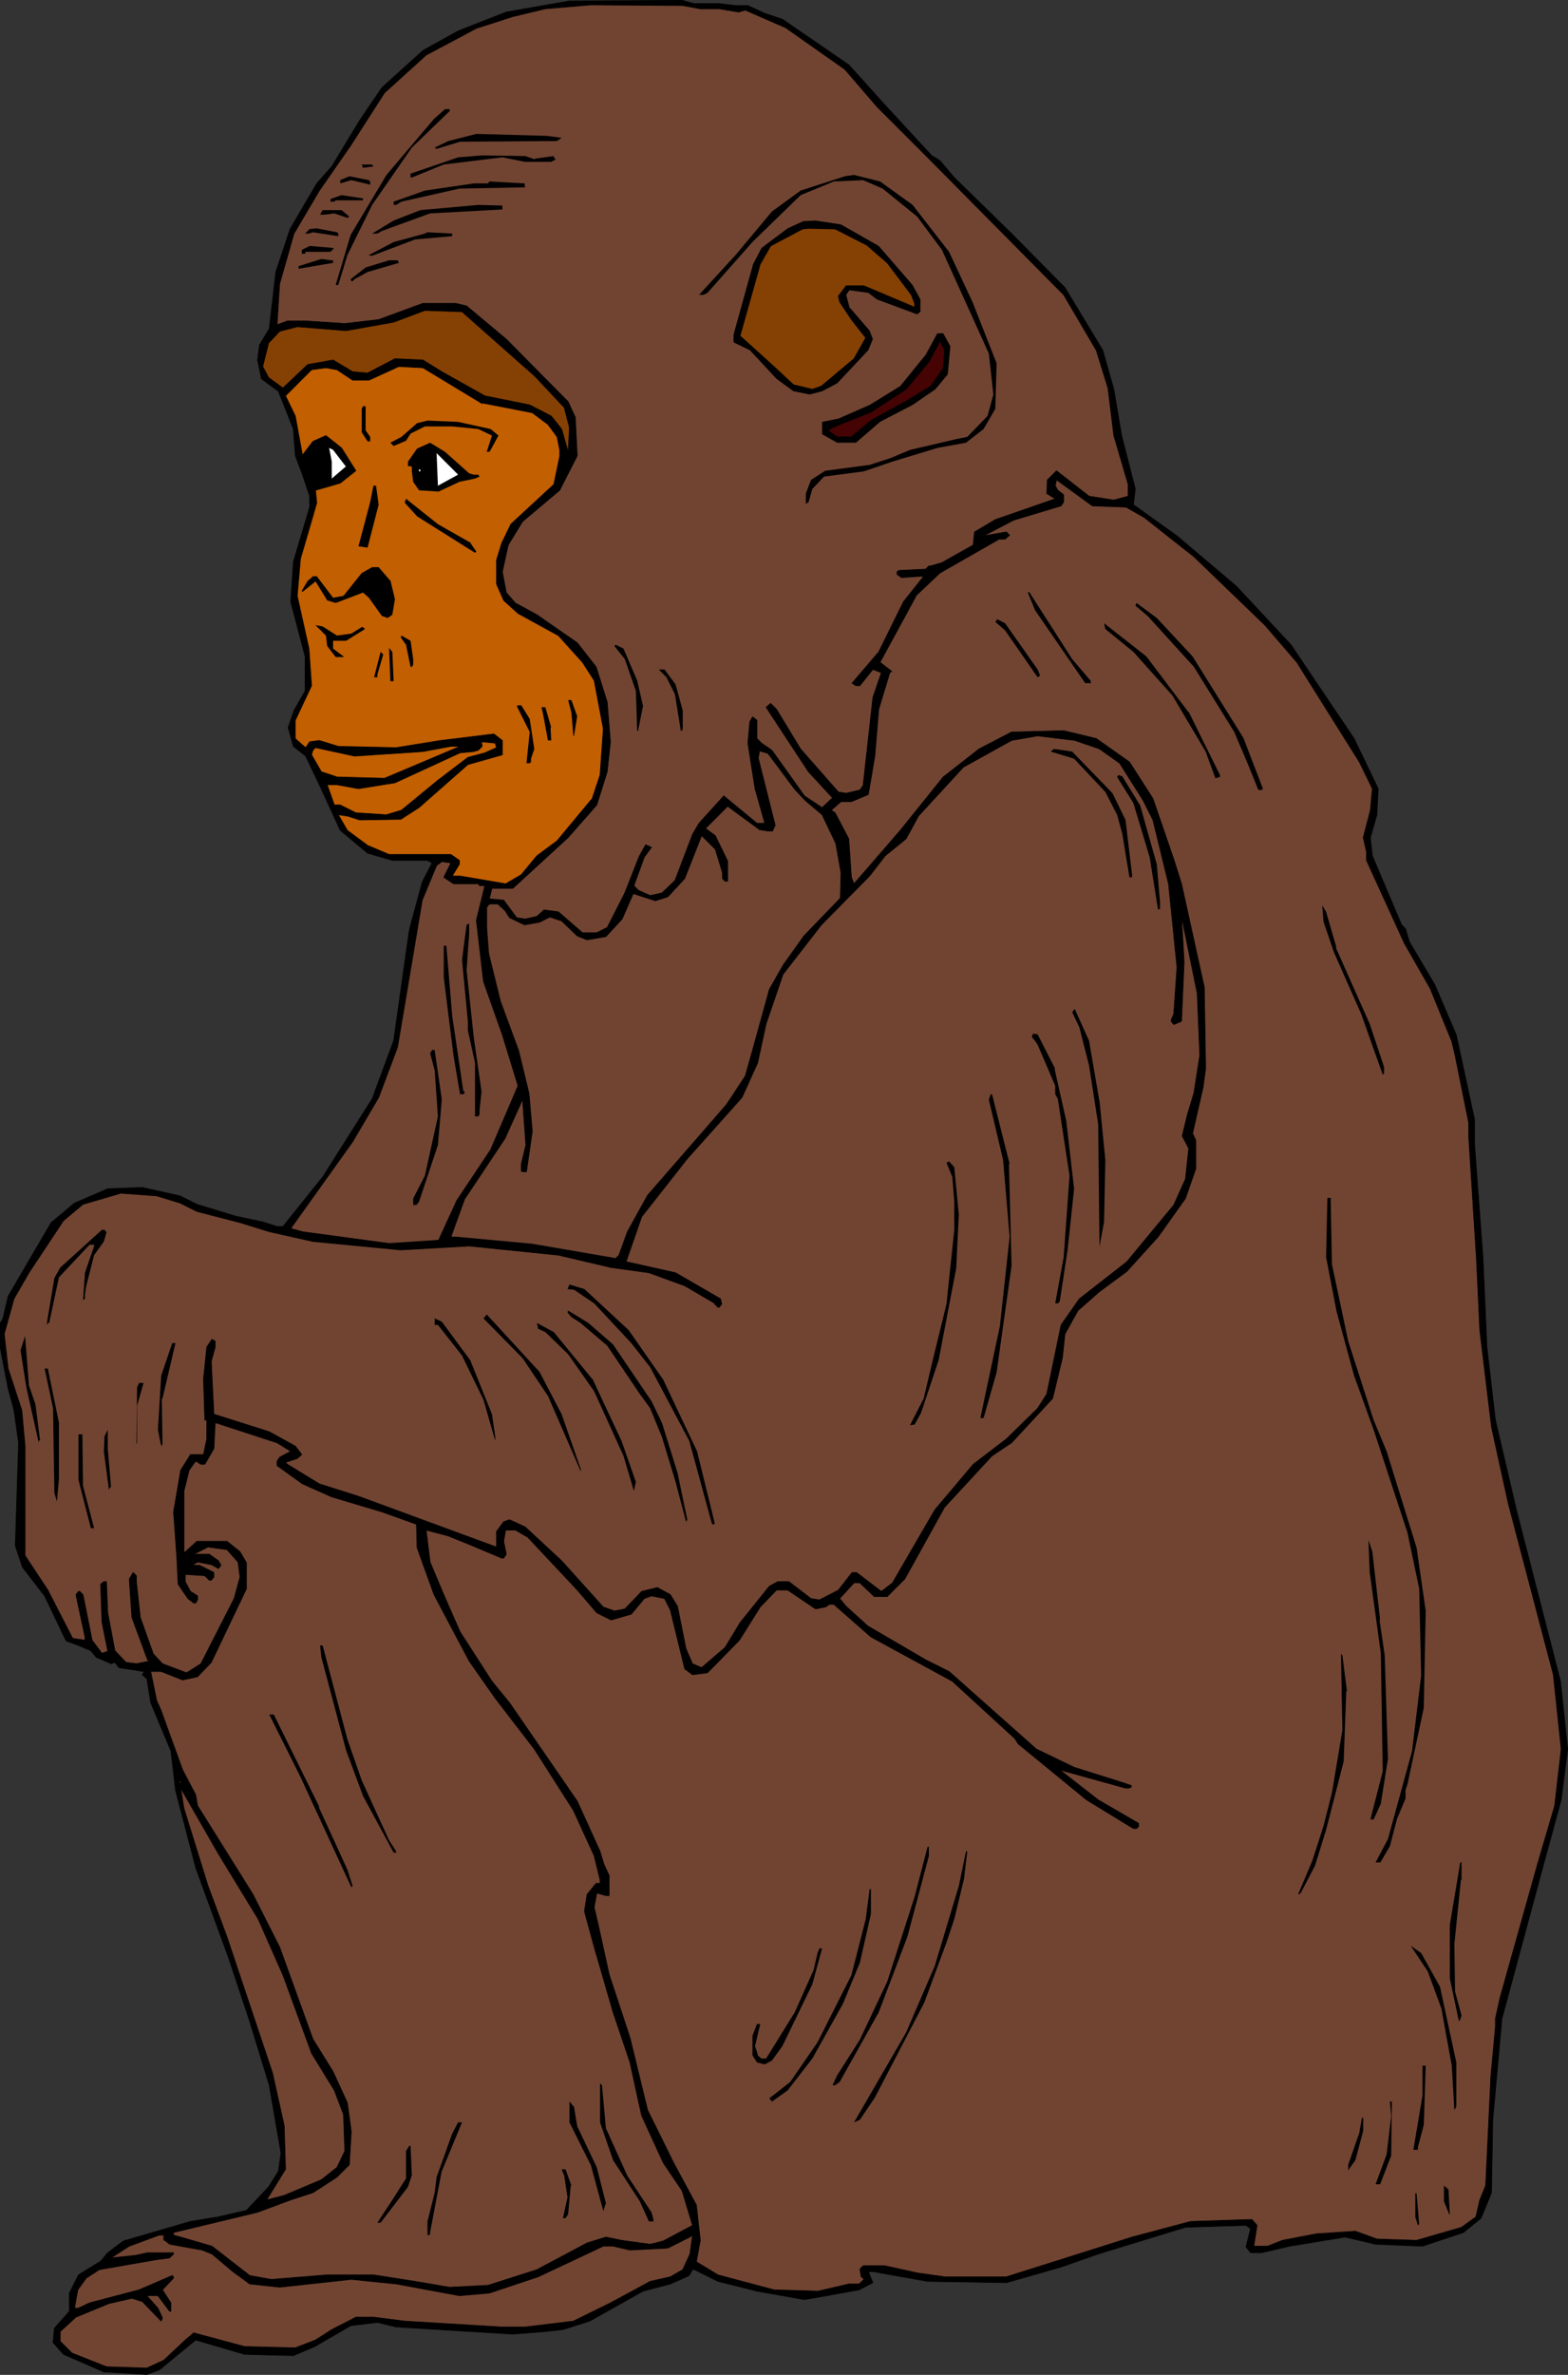<?xml version="1.0" encoding="UTF-8" standalone="no"?>
<svg
   version="1.0"
   width="102.938mm"
   height="155.839mm"
   id="svg113"
   sodipodi:docname="Chimp 01.wmf"
   xmlns:inkscape="http://www.inkscape.org/namespaces/inkscape"
   xmlns:sodipodi="http://sodipodi.sourceforge.net/DTD/sodipodi-0.dtd"
   xmlns="http://www.w3.org/2000/svg"
   xmlns:svg="http://www.w3.org/2000/svg">
  <rect width="100%" height="100%" fill="#333333" stroke="none"/>
  <sodipodi:namedview
     id="namedview113"
     pagecolor="#ffffff"
     bordercolor="#000000"
     borderopacity="0.25"
     inkscape:showpageshadow="2"
     inkscape:pageopacity="0.0"
     inkscape:pagecheckerboard="0"
     inkscape:deskcolor="#d1d1d1"
     inkscape:document-units="mm" />
  <defs
     id="defs1">
    <pattern
       id="WMFhbasepattern"
       patternUnits="userSpaceOnUse"
       width="6"
       height="6"
       x="0"
       y="0" />
  </defs>
  <path
     style="fill:#000000;fill-opacity:1;fill-rule:evenodd;stroke:none"
     d="m 171.99,0.889 h 6.463 l 4.039,0.485 h 3.07 l 4.201,1.939 4.362,1.454 16.48,11.311 8.886,9.857 11.633,12.604 2.1,1.293 3.555,4.201 14.218,13.897 13.249,13.412 9.371,15.513 2.747,9.695 1.939,11.473 3.393,13.25 -0.485,3.878 10.825,7.756 14.703,12.443 13.572,14.543 15.672,23.269 5.978,12.443 -0.323,6.464 -1.616,5.656 0.485,4.525 7.271,17.129 0.969,0.97 0.969,3.232 6.301,10.665 5.332,12.443 4.524,21.007 v 6.14 l 2.1,28.278 0.969,21.976 2.1,18.098 5.332,22.784 10.825,42.014 1.777,16.805 -1.616,12.604 -4.847,17.775 -9.856,36.52 -2.262,25.047 -0.323,18.098 -2.585,6.302 -4.362,3.555 -10.179,3.393 -11.633,-0.485 -7.594,-1.778 -13.733,2.262 -6.947,1.616 h -2.747 l -1.131,-1.454 1.131,-4.525 -1.131,-0.808 -15.026,0.485 -21.65,6.625 -9.209,3.232 -13.572,3.878 -19.55,-0.323 -13.572,-2.424 h -1.131 l 1.131,2.747 -3.393,1.778 -13.572,2.424 -11.794,-2.101 -9.694,-2.424 -5.816,-2.909 h -0.485 l -0.808,1.454 -4.685,2.101 -6.786,1.778 -13.249,7.433 -6.624,2.101 -4.362,0.485 -8.078,0.646 -28.921,-1.778 -4.685,-1.131 -6.624,0.808 -8.886,5.171 -5.332,2.262 -12.118,-0.323 -12.118,-3.555 -9.048,7.433 -3.07,1.131 -10.664,-0.646 -10.017,-4.363 -2.585,-2.909 0.323,-3.555 3.716,-4.201 v -4.525 l 2.262,-4.525 5.493,-3.393 1.777,-2.101 3.878,-2.909 16.642,-4.848 6.947,-1.131 6.947,-1.616 5.493,-5.817 2.424,-3.878 0.646,-4.525 -2.908,-16.805 -4.847,-15.836 -5.332,-15.998 -8.078,-22.138 -5.009,-19.229 -1.131,-9.695 -5.009,-11.958 -0.969,-5.979 -1.131,-0.97 0.323,-0.485 v -0.323 l -6.14,-0.97 -0.969,-1.293 -0.969,0.323 -3.716,-1.616 -1.293,-1.616 -3.07,-1.293 -3.07,-1.131 -5.332,-11.15 -5.493,-7.11 -1.777,-5.333 0.808,-25.531 -1.131,-8.08 -1.454,-5.333 -1.939,-10.019 v -6.302 l 0.646,-1.131 1.293,-5.494 10.664,-18.26 5.816,-4.848 8.24,-3.555 8.563,-0.323 9.371,2.101 4.201,2.101 9.533,2.909 6.786,1.454 3.555,1.131 h 1.454 l 9.856,-12.281 12.279,-19.391 5.332,-14.382 3.878,-27.47 3.231,-11.958 2.424,-4.686 -1.131,-0.646 h -8.725 l -6.14,-1.778 -6.786,-5.656 -4.362,-9.534 -4.201,-8.888 -3.07,-2.424 -1.293,-4.686 1.454,-4.201 2.747,-4.848 v -8.564 l -3.555,-13.574 0.646,-9.857 4.039,-13.574 v -2.747 l -1.777,-5.333 -1.777,-4.686 -0.485,-6.625 -3.716,-9.372 -4.201,-3.07 -0.969,-4.686 0.485,-3.717 2.424,-4.04 1.616,-14.058 3.555,-10.665 6.624,-11.311 3.716,-4.201 6.947,-11.473 5.493,-8.08 10.179,-9.211 8.725,-4.848 11.956,-4.686 15.672,-2.747 27.951,-0.162 2.908,0.808 v 0 z"
     id="path1" />
  <path
     style="fill:none;stroke:#000000;stroke-width:0.162px;stroke-linecap:round;stroke-linejoin:round;stroke-miterlimit:4;stroke-dasharray:none;stroke-opacity:1"
     d="m 171.99,0.889 h 6.463 l 4.039,0.485 h 3.07 l 4.201,1.939 4.362,1.454 16.48,11.311 8.886,9.857 11.633,12.604 2.1,1.293 3.555,4.201 14.218,13.897 13.249,13.412 9.371,15.513 2.747,9.695 1.939,11.473 3.393,13.25 -0.485,3.878 10.825,7.756 14.703,12.443 13.572,14.543 15.672,23.269 5.978,12.443 -0.323,6.464 -1.616,5.656 0.485,4.525 7.271,17.129 0.969,0.97 0.969,3.232 6.301,10.665 5.332,12.443 4.524,21.007 v 6.14 l 2.1,28.278 0.969,21.976 2.1,18.098 5.332,22.784 10.825,42.014 1.777,16.805 -1.616,12.604 -4.847,17.775 -9.856,36.52 -2.262,25.047 -0.323,18.098 -2.585,6.302 -4.362,3.555 -10.179,3.393 -11.633,-0.485 -7.594,-1.778 -13.733,2.262 -6.947,1.616 h -2.747 l -1.131,-1.454 1.131,-4.525 -1.131,-0.808 -15.026,0.485 -21.65,6.625 -9.209,3.232 -13.572,3.878 -19.55,-0.323 -13.572,-2.424 h -1.131 l 1.131,2.747 -3.393,1.778 -13.572,2.424 -11.794,-2.101 -9.694,-2.424 -5.816,-2.909 h -0.485 l -0.808,1.454 -4.685,2.101 -6.786,1.778 -13.249,7.433 -6.624,2.101 -4.362,0.485 -8.078,0.646 -28.921,-1.778 -4.685,-1.131 -6.624,0.808 -8.886,5.171 -5.332,2.262 -12.118,-0.323 -12.118,-3.555 -9.048,7.433 -3.07,1.131 -10.664,-0.646 -10.017,-4.363 -2.585,-2.909 0.323,-3.555 3.716,-4.201 v -4.525 l 2.262,-4.525 5.493,-3.393 1.777,-2.101 3.878,-2.909 16.642,-4.848 6.947,-1.131 6.947,-1.616 5.493,-5.817 2.424,-3.878 0.646,-4.525 -2.908,-16.805 -4.847,-15.836 -5.332,-15.998 -8.078,-22.138 -5.009,-19.229 -1.131,-9.695 -5.009,-11.958 -0.969,-5.979 -1.131,-0.97 0.323,-0.485 v -0.323 l -6.14,-0.97 -0.969,-1.293 -0.969,0.323 -3.716,-1.616 -1.293,-1.616 -3.07,-1.293 -3.07,-1.131 -5.332,-11.15 -5.493,-7.11 -1.777,-5.333 0.808,-25.531 -1.131,-8.08 -1.454,-5.333 -1.939,-10.019 v -6.302 l 0.646,-1.131 1.293,-5.494 10.664,-18.26 5.816,-4.848 8.24,-3.555 8.563,-0.323 9.371,2.101 4.201,2.101 9.533,2.909 6.786,1.454 3.555,1.131 h 1.454 l 9.856,-12.281 12.279,-19.391 5.332,-14.382 3.878,-27.47 3.231,-11.958 2.424,-4.686 -1.131,-0.646 h -8.725 l -6.14,-1.778 -6.786,-5.656 -4.362,-9.534 -4.201,-8.888 -3.07,-2.424 -1.293,-4.686 1.454,-4.201 2.747,-4.848 v -8.564 l -3.555,-13.574 0.646,-9.857 4.039,-13.574 v -2.747 l -1.777,-5.333 -1.777,-4.686 -0.485,-6.625 -3.716,-9.372 -4.201,-3.07 -0.969,-4.686 0.485,-3.717 2.424,-4.04 1.616,-14.058 3.555,-10.665 6.624,-11.311 3.716,-4.201 6.947,-11.473 5.493,-8.08 10.179,-9.211 8.725,-4.848 11.956,-4.686 15.672,-2.747 27.951,-0.162 2.908,0.808 v 0"
     id="path2" />
  <path
     style="fill:#714432;fill-opacity:1;fill-rule:evenodd;stroke:none"
     d="m 180.553,199.969 7.917,5.817 2.1,0.323 h 1.131 l 0.646,-1.454 -4.201,-16.644 0.323,-1.778 2.1,0.646 6.624,8.888 2.585,2.747 4.201,3.555 3.393,7.11 1.293,7.272 -0.162,6.302 -9.048,9.372 -5.17,7.272 -3.393,5.979 -4.201,15.19 -1.777,6.302 -4.685,7.11 -19.55,22.461 -5.009,9.049 -2.1,5.817 -0.808,0.808 -20.681,-3.555 -19.065,-1.778 h -1.131 l 3.393,-9.372 10.017,-15.028 4.362,-9.695 0.808,11.311 -1.131,4.686 v 1.778 l 0.323,0.162 h 0.969 l 1.454,-10.019 -0.808,-9.372 -2.585,-10.665 -4.524,-12.281 -2.908,-11.796 -0.485,-6.302 v -5.171 l 0.646,-0.808 h 2.1 l 1.777,1.616 1.131,1.778 3.716,1.778 3.716,-0.646 2.585,-1.293 2.908,0.97 3.878,3.717 2.424,0.97 4.685,-0.808 4.039,-4.363 2.747,-6.302 5.493,1.778 3.07,-0.97 4.201,-4.525 4.201,-10.665 3.393,3.393 1.777,5.817 v 1.454 l 0.646,0.646 h 0.646 v -5.009 l -3.07,-6.302 -2.424,-1.778 5.493,-5.494 z"
     id="path3" />
  <path
     style="fill:none;stroke:#000000;stroke-width:0.162px;stroke-linecap:round;stroke-linejoin:round;stroke-miterlimit:4;stroke-dasharray:none;stroke-opacity:1"
     d="m 180.553,199.969 7.917,5.817 2.1,0.323 h 1.131 l 0.646,-1.454 -4.201,-16.644 0.323,-1.778 2.1,0.646 6.624,8.888 2.585,2.747 4.201,3.555 3.393,7.11 1.293,7.272 -0.162,6.302 -9.048,9.372 -5.17,7.272 -3.393,5.979 -4.201,15.19 -1.777,6.302 -4.685,7.11 -19.55,22.461 -5.009,9.049 -2.1,5.817 -0.808,0.808 -20.681,-3.555 -19.065,-1.778 h -1.131 l 3.393,-9.372 10.017,-15.028 4.362,-9.695 0.808,11.311 -1.131,4.686 v 1.778 l 0.323,0.162 h 0.969 l 1.454,-10.019 -0.808,-9.372 -2.585,-10.665 -4.524,-12.281 -2.908,-11.796 -0.485,-6.302 v -5.171 l 0.646,-0.808 h 2.1 l 1.777,1.616 1.131,1.778 3.716,1.778 3.716,-0.646 2.585,-1.293 2.908,0.97 3.878,3.717 2.424,0.97 4.685,-0.808 4.039,-4.363 2.747,-6.302 5.493,1.778 3.07,-0.97 4.201,-4.525 4.201,-10.665 3.393,3.393 1.777,5.817 v 1.454 l 0.646,0.646 h 0.646 v -5.009 l -3.07,-6.302 -2.424,-1.778 5.493,-5.494 v 0"
     id="path4" />
  <path
     style="fill:#714432;fill-opacity:1;fill-rule:evenodd;stroke:none"
     d="m 173.444,204.17 -1.616,2.747 -4.362,11.473 -3.231,3.07 -2.908,0.646 -2.908,-1.293 -1.131,-1.131 2.585,-7.11 1.777,-2.424 -1.454,-0.646 -1.616,2.909 -3.555,9.049 -4.362,8.564 -2.585,1.293 h -3.554 l -5.978,-5.171 -3.555,-0.485 -1.777,1.616 -2.908,0.646 -2.1,-0.323 -3.231,-4.363 -3.554,-0.323 0.646,-2.585 h 5.17 l 13.733,-12.604 7.109,-8.08 2.585,-8.241 0.808,-7.433 -0.808,-9.857 -2.747,-8.726 -4.685,-5.979 -10.017,-6.948 -5.332,-2.909 -2.262,-2.585 -0.969,-5.171 1.454,-6.625 3.554,-5.817 9.209,-7.756 4.362,-8.564 -0.485,-9.534 -1.777,-3.878 -15.349,-15.513 -9.856,-8.241 -2.747,-0.646 h -8.078 l -10.987,4.04 -8.402,0.97 -9.856,-0.646 h -4.362 l -2.585,0.97 0.646,-10.18 3.555,-12.443 6.301,-10.665 7.755,-11.15 8.402,-13.089 10.34,-9.372 12.441,-6.625 9.048,-2.909 8.078,-1.939 11.31,-0.97 22.781,0.162 4.362,0.808 h 4.685 l 4.847,0.808 1.616,-0.485 5.17,2.262 4.847,2.101 14.703,10.342 7.917,9.211 12.602,12.604 33.768,34.096 8.078,13.735 2.908,9.372 1.454,11.796 3.554,12.119 v 2.909 l -3.554,0.97 -6.14,-0.97 -8.078,-6.302 -2.262,2.262 -0.162,3.393 2.1,1.293 -14.864,5.171 -5.17,3.07 -0.323,3.232 -7.755,4.363 -2.747,0.808 h -0.485 l -0.808,0.808 -6.624,0.323 -0.485,0.323 v 0.646 l 1.131,0.808 4.685,-0.323 h 0.808 l -5.009,6.302 -6.14,12.443 -6.624,7.756 0.969,0.646 h 0.969 l 3.231,-4.04 2.1,0.808 -2.1,6.14 -2.424,21.815 -0.808,1.131 -3.393,0.808 -1.939,-0.323 -9.371,-10.665 -5.978,-9.857 -1.454,-1.454 -1.131,0.97 10.502,15.998 5.978,6.464 -2.585,2.424 -4.362,-2.909 -8.078,-11.311 -2.585,-1.778 -1.131,-1.131 v -4.525 l -0.969,-0.808 h -0.162 l -0.646,1.131 -0.485,5.332 1.777,11.311 2.424,8.564 h -1.939 l -8.24,-6.787 z"
     id="path5" />
  <path
     style="fill:none;stroke:#000000;stroke-width:0.162px;stroke-linecap:round;stroke-linejoin:round;stroke-miterlimit:4;stroke-dasharray:none;stroke-opacity:1"
     d="m 173.444,204.17 -1.616,2.747 -4.362,11.473 -3.231,3.07 -2.908,0.646 -2.908,-1.293 -1.131,-1.131 2.585,-7.11 1.777,-2.424 -1.454,-0.646 -1.616,2.909 -3.555,9.049 -4.362,8.564 -2.585,1.293 h -3.554 l -5.978,-5.171 -3.555,-0.485 -1.777,1.616 -2.908,0.646 -2.1,-0.323 -3.231,-4.363 -3.554,-0.323 0.646,-2.585 h 5.17 l 13.733,-12.604 7.109,-8.08 2.585,-8.241 0.808,-7.433 -0.808,-9.857 -2.747,-8.726 -4.685,-5.979 -10.017,-6.948 -5.332,-2.909 -2.262,-2.585 -0.969,-5.171 1.454,-6.625 3.554,-5.817 9.209,-7.756 4.362,-8.564 -0.485,-9.534 -1.777,-3.878 -15.349,-15.513 -9.856,-8.241 -2.747,-0.646 h -8.078 l -10.987,4.04 -8.402,0.97 -9.856,-0.646 h -4.362 l -2.585,0.97 0.646,-10.18 3.555,-12.443 6.301,-10.665 7.755,-11.15 8.402,-13.089 10.34,-9.372 12.441,-6.625 9.048,-2.909 8.078,-1.939 11.31,-0.97 22.781,0.162 4.362,0.808 h 4.685 l 4.847,0.808 1.616,-0.485 5.17,2.262 4.847,2.101 14.703,10.342 7.917,9.211 12.602,12.604 33.768,34.096 8.078,13.735 2.908,9.372 1.454,11.796 3.554,12.119 v 2.909 l -3.554,0.97 -6.14,-0.97 -8.078,-6.302 -2.262,2.262 -0.162,3.393 2.1,1.293 -14.864,5.171 -5.17,3.07 -0.323,3.232 -7.755,4.363 -2.747,0.808 h -0.485 l -0.808,0.808 -6.624,0.323 -0.485,0.323 v 0.646 l 1.131,0.808 4.685,-0.323 h 0.808 l -5.009,6.302 -6.14,12.443 -6.624,7.756 0.969,0.646 h 0.969 l 3.231,-4.04 2.1,0.808 -2.1,6.14 -2.424,21.815 -0.808,1.131 -3.393,0.808 -1.939,-0.323 -9.371,-10.665 -5.978,-9.857 -1.454,-1.454 -1.131,0.97 10.502,15.998 5.978,6.464 -2.585,2.424 -4.362,-2.909 -8.078,-11.311 -2.585,-1.778 -1.131,-1.131 v -4.525 l -0.969,-0.808 h -0.162 l -0.646,1.131 -0.485,5.332 1.777,11.311 2.424,8.564 h -1.939 l -8.24,-6.787 -6.14,6.787 v 0"
     id="path6" />
  <path
     style="fill:#000000;fill-opacity:1;fill-rule:evenodd;stroke:none"
     d="m 111.401,27.713 -9.209,8.888 -9.856,14.22 -6.14,12.443 -2.262,7.433 H 83.289 L 87.005,58.254 95.891,43.387 107.685,29.49 110.432,27.067 h 1.131 v 0.646 0 z"
     id="path7" />
  <path
     style="fill:#000000;fill-opacity:1;fill-rule:evenodd;stroke:none"
     d="m 139.353,34.177 -1.131,0.808 -24.074,0.162 -5.816,1.778 -0.485,-0.323 3.393,-1.616 6.947,-1.778 17.449,0.485 z"
     id="path8" />
  <path
     style="fill:#000000;fill-opacity:1;fill-rule:evenodd;stroke:none"
     d="m 132.728,39.347 4.685,-0.646 v 0.323 l 0.485,0.485 -1.131,0.646 h -6.463 l -5.655,-1.131 -14.541,1.778 -7.917,3.232 h -0.323 v -0.97 l 11.794,-4.04 5.978,-0.485 10.664,0.162 2.424,0.808 v 0 z"
     id="path9" />
  <path
     style="fill:#000000;fill-opacity:1;fill-rule:evenodd;stroke:none"
     d="m 92.659,41.287 -2.585,0.323 -0.323,-0.808 h 2.585 l 0.323,0.485 z"
     id="path10" />
  <path
     style="fill:#000000;fill-opacity:1;fill-rule:evenodd;stroke:none"
     d="m 226.438,50.82 9.048,11.635 5.816,12.443 5.978,15.19 -0.323,11.311 -2.908,5.009 -4.362,3.393 -7.109,1.293 -11.148,3.393 -7.109,2.424 -9.856,1.293 -2.908,3.07 -0.969,3.393 h -0.323 l -0.323,0.485 v -2.747 l 1.293,-3.393 3.555,-2.262 10.987,-1.454 5.009,-1.616 5.009,-2.101 11.794,-2.747 2.424,-0.485 5.009,-5.171 1.454,-5.333 -1.131,-10.18 -11.633,-25.693 -6.14,-8.241 -8.563,-6.948 -4.847,-2.101 -7.271,0.323 -8.24,3.393 -11.956,11.635 -11.148,12.604 -0.969,0.485 h -1.131 l 9.048,-9.857 9.048,-10.827 7.109,-5.171 10.987,-3.555 2.262,-0.323 6.463,1.616 8.078,5.817 z"
     id="path11" />
  <path
     style="fill:#000000;fill-opacity:1;fill-rule:evenodd;stroke:none"
     d="m 91.852,45.003 v 0.808 l -4.685,-1.131 -2.747,0.808 v -0.808 l 2.262,-0.97 4.847,0.97 z"
     id="path12" />
  <path
     style="fill:#000000;fill-opacity:1;fill-rule:evenodd;stroke:none"
     d="m 130.143,45.811 0.162,0.646 -16.318,0.323 -14.38,3.232 -1.293,0.808 H 97.668 V 50.012 L 105.423,47.265 117.541,45.488 h 3.555 l 0.323,-0.485 8.725,0.485 0.162,0.323 v 0 z"
     id="path13" />
  <path
     style="fill:#000000;fill-opacity:1;fill-rule:evenodd;stroke:none"
     d="m 90.074,49.689 h -6.786 l -0.323,0.323 h -0.969 v -0.646 l 2.747,-0.97 5.332,0.808 v 0.485 z"
     id="path14" />
  <path
     style="fill:#000000;fill-opacity:1;fill-rule:evenodd;stroke:none"
     d="m 124.65,51.952 -17.934,0.97 -11.956,4.363 -1.131,0.646 h -1.293 l 5.332,-3.232 6.624,-2.585 14.38,-1.293 5.978,0.162 v 0.97 z"
     id="path15" />
  <path
     style="fill:#000000;fill-opacity:1;fill-rule:evenodd;stroke:none"
     d="m 86.681,53.729 -0.485,0.323 -3.231,-1.131 -2.424,0.323 h -1.131 l 0.646,-1.131 h 4.685 z"
     id="path16" />
  <path
     style="fill:#000000;fill-opacity:1;fill-rule:evenodd;stroke:none"
     d="m 218.037,61.001 8.402,9.695 1.939,3.555 v 3.07 l -0.808,0.646 -10.017,-3.717 -2.1,-1.616 -4.685,-0.646 -0.808,1.131 0.808,3.07 5.009,5.817 0.808,2.101 -1.131,2.747 -7.755,8.241 -3.716,1.939 -3.07,0.808 -4.039,-0.808 -4.201,-3.07 -6.624,-7.11 -4.039,-1.939 v -1.939 l 4.847,-17.452 2.1,-4.04 6.463,-4.848 3.878,-1.778 3.07,-0.162 6.301,0.97 z"
     id="path17" />
  <path
     style="fill:#000000;fill-opacity:1;fill-rule:evenodd;stroke:none"
     d="m 83.935,57.93 v 0.646 l -6.301,-0.97 -0.969,0.323 h -0.969 l 1.131,-1.131 1.777,-0.162 5.009,0.97 0.323,0.323 z"
     id="path18" />
  <path
     style="fill:#854103;fill-opacity:1;fill-rule:evenodd;stroke:none"
     d="m 215.29,61.001 4.847,4.201 5.978,7.918 0.808,2.101 V 76.19 l -12.602,-5.333 h -4.362 l -1.939,2.585 0.323,1.454 2.908,4.363 3.555,4.525 -2.908,5.171 -8.078,6.787 -2.262,0.808 -4.685,-1.131 -4.847,-4.525 -8.402,-7.595 5.009,-17.775 2.585,-4.525 7.917,-4.201 1.454,-0.162 6.624,0.162 8.24,4.201 v 0 z"
     id="path19" />
  <path
     style="fill:none;stroke:#000000;stroke-width:0.162px;stroke-linecap:round;stroke-linejoin:round;stroke-miterlimit:4;stroke-dasharray:none;stroke-opacity:1"
     d="m 215.29,61.001 4.847,4.201 5.978,7.918 0.808,2.101 V 76.19 l -12.602,-5.333 h -4.362 l -1.939,2.585 0.323,1.454 2.908,4.363 3.555,4.525 -2.908,5.171 -8.078,6.787 -2.262,0.808 -4.685,-1.131 -4.847,-4.525 -8.402,-7.595 5.009,-17.775 2.585,-4.525 7.917,-4.201 1.454,-0.162 6.624,0.162 8.24,4.201 v 0"
     id="path20" />
  <path
     style="fill:#000000;fill-opacity:1;fill-rule:evenodd;stroke:none"
     d="m 112.209,58.577 -9.209,0.808 -10.664,4.04 h -0.485 l -0.323,-0.162 6.14,-3.232 7.755,-2.101 0.646,-0.323 6.14,0.323 v 0.646 z"
     id="path21" />
  <path
     style="fill:#000000;fill-opacity:1;fill-rule:evenodd;stroke:none"
     d="m 82.804,61.647 -0.808,0.808 h -6.14 l -0.162,0.485 h -0.808 v -0.97 l 1.939,-0.97 5.816,0.485 0.323,0.323 v 0 z"
     id="path22" />
  <path
     style="fill:#000000;fill-opacity:1;fill-rule:evenodd;stroke:none"
     d="m 82.642,64.556 v 0.646 l -8.563,1.454 V 66.01 l 5.655,-1.778 2.585,0.323 h 0.323 z"
     id="path23" />
  <path
     style="fill:#000000;fill-opacity:1;fill-rule:evenodd;stroke:none"
     d="m 98.961,65.04 v 0.162 l -7.755,2.262 -3.231,1.778 -0.485,0.485 h -0.323 l -0.162,-0.485 3.716,-2.909 5.816,-1.778 h 2.1 z"
     id="path24" />
  <path
     style="fill:#854103;fill-opacity:1;fill-rule:evenodd;stroke:none"
     d="m 132.728,93.319 2.262,2.424 5.009,5.333 1.293,5.009 -0.323,5.979 -1.616,-5.656 -2.585,-3.232 -5.332,-2.747 -11.148,-2.262 -10.664,-5.979 -4.685,-2.909 -6.947,-0.323 -6.786,3.555 -3.716,-0.323 -4.847,-2.909 -6.301,1.131 -6.14,5.817 -3.555,-2.585 -1.454,-2.747 1.454,-5.817 2.747,-2.909 4.362,-1.131 12.118,0.97 11.794,-2.101 7.755,-2.909 9.209,0.323 z"
     id="path25" />
  <path
     style="fill:none;stroke:#000000;stroke-width:0.162px;stroke-linecap:round;stroke-linejoin:round;stroke-miterlimit:4;stroke-dasharray:none;stroke-opacity:1"
     d="m 132.728,93.319 2.262,2.424 5.009,5.333 1.293,5.009 -0.323,5.979 -1.616,-5.656 -2.585,-3.232 -5.332,-2.747 -11.148,-2.262 -10.664,-5.979 -4.685,-2.909 -6.947,-0.323 -6.786,3.555 -3.716,-0.323 -4.847,-2.909 -6.301,1.131 -6.14,5.817 -3.555,-2.585 -1.454,-2.747 1.454,-5.817 2.747,-2.909 4.362,-1.131 12.118,0.97 11.794,-2.101 7.755,-2.909 9.209,0.323 18.096,15.998 v 0"
     id="path26" />
  <path
     style="fill:#000000;fill-opacity:1;fill-rule:evenodd;stroke:none"
     d="m 235.809,85.886 -0.646,6.948 -3.07,3.717 -5.655,3.878 -8.078,4.201 -5.978,5.171 h -4.685 l -3.716,-2.101 v -3.07 l 4.039,-0.808 7.755,-3.393 7.594,-4.686 6.301,-7.756 2.908,-5.333 h 1.454 z"
     id="path27" />
  <path
     style="fill:#450303;fill-opacity:1;fill-rule:evenodd;stroke:none"
     d="m 233.87,91.541 -2.908,4.201 -5.816,3.555 -9.048,5.009 -4.847,4.04 h -3.554 l -2.262,-1.616 1.777,-0.97 8.886,-3.555 8.725,-5.656 5.655,-6.787 2.747,-5.171 1.131,2.262 -0.323,4.686 v 0 z"
     id="path28" />
  <path
     style="fill:none;stroke:#000000;stroke-width:0.162px;stroke-linecap:round;stroke-linejoin:round;stroke-miterlimit:4;stroke-dasharray:none;stroke-opacity:1"
     d="m 233.87,91.541 -2.908,4.201 -5.816,3.555 -9.048,5.009 -4.847,4.04 h -3.554 l -2.262,-1.616 1.777,-0.97 8.886,-3.555 8.725,-5.656 5.655,-6.787 2.747,-5.171 1.131,2.262 -0.323,4.686 v 0"
     id="path29" />
  <path
     style="fill:#c25f01;fill-opacity:1;fill-rule:evenodd;stroke:none"
     d="m 119.641,99.944 12.441,2.424 3.878,2.909 2.262,3.07 0.646,3.232 v 1.616 l -1.454,6.948 -10.664,9.857 -2.262,4.686 -1.293,4.201 v 5.979 l 1.777,4.04 3.554,3.232 10.017,5.494 5.978,6.625 2.908,4.525 2.262,11.958 -0.808,11.473 -1.939,5.817 -8.725,10.503 -5.009,3.717 -3.878,4.686 -3.878,2.262 -11.31,-1.939 h -1.939 l 1.777,-2.909 v -0.97 l -2.1,-1.454 H 96.537 l -5.332,-2.262 -5.009,-3.717 -2.262,-3.878 2.262,0.323 3.07,0.97 10.179,-0.162 4.524,-2.909 12.118,-10.665 8.563,-2.424 v -3.555 l -2.1,-1.616 -13.249,1.616 -10.987,1.778 -14.38,-0.323 -4.685,-1.454 -2.424,0.323 -0.969,1.454 -0.969,-0.808 -1.616,-1.454 v -4.525 l 4.039,-8.564 -0.646,-9.211 -2.908,-13.089 0.808,-9.211 3.07,-10.503 0.969,-3.393 -0.323,-3.07 6.14,-1.778 3.878,-3.07 -3.555,-5.656 -3.878,-3.07 -3.231,1.454 -2.585,3.393 -1.777,-9.695 -2.424,-5.009 6.463,-6.464 3.555,-0.485 2.747,0.485 3.878,2.585 h 4.039 l 7.432,-3.393 5.978,0.323 14.703,8.888 v 0 z"
     id="path30" />
  <path
     style="fill:none;stroke:#000000;stroke-width:0.162px;stroke-linecap:round;stroke-linejoin:round;stroke-miterlimit:4;stroke-dasharray:none;stroke-opacity:1"
     d="m 119.641,99.944 12.441,2.424 3.878,2.909 2.262,3.07 0.646,3.232 v 1.616 l -1.454,6.948 -10.664,9.857 -2.262,4.686 -1.293,4.201 v 5.979 l 1.777,4.04 3.554,3.232 10.017,5.494 5.978,6.625 2.908,4.525 2.262,11.958 -0.808,11.473 -1.939,5.817 -8.725,10.503 -5.009,3.717 -3.878,4.686 -3.878,2.262 -11.31,-1.939 h -1.939 l 1.777,-2.909 v -0.97 l -2.1,-1.454 H 96.537 l -5.332,-2.262 -5.009,-3.717 -2.262,-3.878 2.262,0.323 3.07,0.97 10.179,-0.162 4.524,-2.909 12.118,-10.665 8.563,-2.424 v -3.555 l -2.1,-1.616 -13.249,1.616 -10.987,1.778 -14.38,-0.323 -4.685,-1.454 -2.424,0.323 -0.969,1.454 -0.969,-0.808 -1.616,-1.454 v -4.525 l 4.039,-8.564 -0.646,-9.211 -2.908,-13.089 0.808,-9.211 3.07,-10.503 0.969,-3.393 -0.323,-3.07 6.14,-1.778 3.878,-3.07 -3.555,-5.656 -3.878,-3.07 -3.231,1.454 -2.585,3.393 -1.777,-9.695 -2.424,-5.009 6.463,-6.464 3.555,-0.485 2.747,0.485 3.878,2.585 h 4.039 l 7.432,-3.393 5.978,0.323 14.703,8.888 v 0"
     id="path31" />
  <path
     style="fill:#000000;fill-opacity:1;fill-rule:evenodd;stroke:none"
     d="m 90.721,106.731 1.131,1.616 v 1.131 h -0.646 l -1.454,-2.262 v -5.817 l 0.323,-0.646 h 0.646 z"
     id="path32" />
  <path
     style="fill:#000000;fill-opacity:1;fill-rule:evenodd;stroke:none"
     d="m 121.742,106.408 1.939,1.616 -1.939,3.555 -0.323,0.485 h -0.646 l 1.293,-4.04 -3.393,-1.616 -6.463,-0.646 h -6.786 l -3.554,1.778 -1.131,1.778 -3.07,1.293 -0.808,-0.808 2.747,-1.454 3.878,-3.393 2.585,-0.646 7.594,0.323 8.078,1.778 z"
     id="path33" />
  <path
     style="fill:#000000;fill-opacity:1;fill-rule:evenodd;stroke:none"
     d="m 116.41,117.396 1.131,0.323 h 1.131 l 0.323,0.485 -1.131,0.485 -3.878,0.808 -5.17,2.424 -4.847,-0.323 -1.454,-2.101 -0.323,-2.585 v -1.131 l -0.323,-0.162 h -0.646 v -1.131 l 2.262,-3.232 3.231,-1.454 3.716,2.262 5.978,5.333 z"
     id="path34" />
  <path
     style="fill:#ffffff;fill-opacity:1;fill-rule:evenodd;stroke:none"
     d="m 85.712,115.78 -3.393,2.909 v -4.201 l -0.646,-3.393 0.969,0.485 3.231,4.201 v 0 z"
     id="path35" />
  <path
     style="fill:#ffffff;fill-opacity:1;fill-rule:evenodd;stroke:none"
     d="m 108.655,120.466 -0.323,-8.08 5.332,5.333 z"
     id="path36" />
  <path
     style="fill:#ffffff;fill-opacity:1;fill-rule:evenodd;stroke:none"
     d="m 103.969,116.911 h 0.323 v -0.485 h -0.323 v 0.485 z"
     id="path37" />
  <path
     style="fill:#714432;fill-opacity:1;fill-rule:evenodd;stroke:none"
     d="m 279.433,125.799 4.524,2.585 12.279,9.695 17.611,16.967 7.917,9.211 15.511,24.723 3.231,6.625 -0.485,5.333 -1.777,6.787 0.808,3.555 v 2.101 l 9.371,20.522 6.463,11.311 5.332,13.089 0.808,3.393 3.393,16.805 v 3.555 l 1.939,30.541 0.808,17.29 2.908,24.077 4.201,19.068 11.148,42.337 1.939,18.421 -1.616,14.058 -4.362,14.866 -9.209,32.803 -1.131,5.171 v 1.939 l -1.131,12.281 -1.293,27.147 -1.454,3.555 -0.969,4.201 -3.554,2.585 -11.148,3.232 -9.856,-0.323 -5.332,-1.939 -9.694,0.646 -8.402,1.616 -3.716,1.454 h -3.393 l 0.808,-5.171 -1.293,-1.454 -15.187,0.485 -14.541,3.878 -31.183,9.857 h -15.349 l -6.786,-0.97 -8.078,-1.778 h -5.332 l -0.808,0.808 0.323,1.939 0.485,0.323 0.162,0.323 -1.131,1.131 h -2.585 l -7.594,1.778 -10.987,-0.323 -13.895,-3.717 -5.332,-3.232 0.969,-5.333 -0.969,-8.726 -5.655,-10.503 -6.463,-13.089 -4.362,-17.937 -5.17,-15.674 -2.585,-11.796 -1.131,-4.848 0.646,-3.555 2.262,0.646 h 0.808 v -5.009 l -1.293,-2.747 -0.969,-3.232 -5.655,-12.443 -16.803,-24.4 -4.362,-5.333 -7.917,-12.281 -4.039,-9.211 -3.393,-8.08 -0.969,-7.918 5.493,1.454 5.17,2.101 8.078,3.393 h 0.485 l 0.646,-0.97 -0.646,-3.232 0.485,-2.747 h 2.424 l 3.07,1.778 12.279,13.089 4.847,5.656 3.555,1.778 5.009,-1.454 3.231,-3.878 1.777,-0.646 3.231,0.646 1.454,2.909 3.554,14.543 1.939,1.454 3.716,-0.485 7.917,-8.08 5.17,-8.241 4.039,-4.201 h 2.747 l 6.947,4.686 2.424,-0.485 0.323,-0.162 0.646,-0.485 h 1.131 l 9.209,8.08 20.196,10.988 15.511,14.22 0.808,1.293 16.965,13.897 11.633,7.11 h 0.808 l 0.485,-0.485 v -0.808 l -10.017,-5.817 -9.533,-7.433 16.318,4.525 h 0.969 l 0.485,-0.323 v -0.323 l -2.908,-0.97 -11.31,-3.555 -9.371,-4.525 -21.65,-19.229 -5.816,-2.909 -14.38,-8.403 -5.332,-4.848 -1.616,-1.939 3.555,-3.878 h 1.454 l 3.555,3.393 h 3.231 l 4.362,-4.363 9.856,-17.775 11.794,-12.766 4.847,-3.232 10.179,-10.988 2.424,-10.019 0.646,-5.979 3.231,-5.817 5.332,-4.686 6.786,-5.009 7.755,-8.564 6.786,-9.534 2.585,-7.433 v -6.948 l -0.808,-1.778 2.585,-11.311 0.646,-4.686 -0.323,-20.199 -5.655,-25.693 -1.939,-6.14 -5.17,-15.028 -5.816,-9.049 -8.24,-5.817 -8.078,-1.939 -12.925,0.323 -8.078,4.201 -8.886,6.948 -10.664,13.25 -11.471,13.25 -0.646,-1.616 -0.646,-9.534 -3.393,-6.464 -0.969,-0.646 2.424,-2.101 h 2.585 l 4.201,-1.778 1.616,-9.534 0.969,-11.635 2.747,-9.049 0.485,-0.323 -2.908,-2.262 9.048,-16.644 5.816,-5.494 14.703,-8.403 h 1.454 l 1.131,-0.97 -0.808,-0.808 -5.655,0.97 7.432,-3.878 11.794,-3.555 0.646,-0.97 v -1.778 l -1.454,-1.131 -0.646,-1.131 0.323,-1.454 8.886,6.464 8.563,0.323 v 0 z"
     id="path38" />
  <path
     style="fill:none;stroke:#000000;stroke-width:0.162px;stroke-linecap:round;stroke-linejoin:round;stroke-miterlimit:4;stroke-dasharray:none;stroke-opacity:1"
     d="m 279.433,125.799 4.524,2.585 12.279,9.695 17.611,16.967 7.917,9.211 15.511,24.723 3.231,6.625 -0.485,5.333 -1.777,6.787 0.808,3.555 v 2.101 l 9.371,20.522 6.463,11.311 5.332,13.089 0.808,3.393 3.393,16.805 v 3.555 l 1.939,30.541 0.808,17.29 2.908,24.077 4.201,19.068 11.148,42.337 1.939,18.421 -1.616,14.058 -4.362,14.866 -9.209,32.803 -1.131,5.171 v 1.939 l -1.131,12.281 -1.293,27.147 -1.454,3.555 -0.969,4.201 -3.554,2.585 -11.148,3.232 -9.856,-0.323 -5.332,-1.939 -9.694,0.646 -8.402,1.616 -3.716,1.454 h -3.393 l 0.808,-5.171 -1.293,-1.454 -15.187,0.485 -14.541,3.878 -31.183,9.857 h -15.349 l -6.786,-0.97 -8.078,-1.778 h -5.332 l -0.808,0.808 0.323,1.939 0.485,0.323 0.162,0.323 -1.131,1.131 h -2.585 l -7.594,1.778 -10.987,-0.323 -13.895,-3.717 -5.332,-3.232 0.969,-5.333 -0.969,-8.726 -5.655,-10.503 -6.463,-13.089 -4.362,-17.937 -5.17,-15.674 -2.585,-11.796 -1.131,-4.848 0.646,-3.555 2.262,0.646 h 0.808 v -5.009 l -1.293,-2.747 -0.969,-3.232 -5.655,-12.443 -16.803,-24.4 -4.362,-5.333 -7.917,-12.281 -4.039,-9.211 -3.393,-8.08 -0.969,-7.918 5.493,1.454 5.17,2.101 8.078,3.393 h 0.485 l 0.646,-0.97 -0.646,-3.232 0.485,-2.747 h 2.424 l 3.07,1.778 12.279,13.089 4.847,5.656 3.555,1.778 5.009,-1.454 3.231,-3.878 1.777,-0.646 3.231,0.646 1.454,2.909 3.554,14.543 1.939,1.454 3.716,-0.485 7.917,-8.08 5.17,-8.241 4.039,-4.201 h 2.747 l 6.947,4.686 2.424,-0.485 0.323,-0.162 0.646,-0.485 h 1.131 l 9.209,8.08 20.196,10.988 15.511,14.22 0.808,1.293 16.965,13.897 11.633,7.11 h 0.808 l 0.485,-0.485 v -0.808 l -10.017,-5.817 -9.533,-7.433 16.318,4.525 h 0.969 l 0.485,-0.323 v -0.323 l -2.908,-0.97 -11.31,-3.555 -9.371,-4.525 -21.65,-19.229 -5.816,-2.909 -14.38,-8.403 -5.332,-4.848 -1.616,-1.939 3.555,-3.878 h 1.454 l 3.555,3.393 h 3.231 l 4.362,-4.363 9.856,-17.775 11.794,-12.766 4.847,-3.232 10.179,-10.988 2.424,-10.019 0.646,-5.979 3.231,-5.817 5.332,-4.686 6.786,-5.009 7.755,-8.564 6.786,-9.534 2.585,-7.433 v -6.948 l -0.808,-1.778 2.585,-11.311 0.646,-4.686 -0.323,-20.199 -5.655,-25.693 -1.939,-6.14 -5.17,-15.028 -5.816,-9.049 -8.24,-5.817 -8.078,-1.939 -12.925,0.323 -8.078,4.201 -8.886,6.948 -10.664,13.25 -11.471,13.25 -0.646,-1.616 -0.646,-9.534 -3.393,-6.464 -0.969,-0.646 2.424,-2.101 h 2.585 l 4.201,-1.778 1.616,-9.534 0.969,-11.635 2.747,-9.049 0.485,-0.323 -2.908,-2.262 9.048,-16.644 5.816,-5.494 14.703,-8.403 h 1.454 l 1.131,-0.97 -0.808,-0.808 -5.655,0.97 7.432,-3.878 11.794,-3.555 0.646,-0.97 v -1.778 l -1.454,-1.131 -0.646,-1.131 0.323,-1.454 8.886,6.464 8.563,0.323 v 0"
     id="path39" />
  <path
     style="fill:#000000;fill-opacity:1;fill-rule:evenodd;stroke:none"
     d="m 93.952,125.152 -2.747,10.665 -2.262,-0.323 2.908,-10.988 0.808,-4.04 h 0.646 l 0.646,4.686 z"
     id="path40" />
  <path
     style="fill:#000000;fill-opacity:1;fill-rule:evenodd;stroke:none"
     d="m 116.733,134.686 1.454,2.101 -0.323,0.323 -14.38,-9.049 -3.07,-3.393 0.323,-0.97 7.917,6.302 8.24,4.686 v 0 z"
     id="path41" />
  <path
     style="fill:#000000;fill-opacity:1;fill-rule:evenodd;stroke:none"
     d="m 96.86,143.897 1.131,4.686 -0.646,3.878 -1.131,0.808 -1.454,-0.485 -3.231,-4.525 -1.454,-1.293 -6.786,2.585 -2.1,-0.646 -2.585,-4.201 -0.323,-0.485 -3.231,2.585 -0.162,-0.323 1.454,-2.424 0.969,-0.808 0.323,-0.323 h 0.969 l 4.039,5.332 2.585,-0.485 4.524,-5.656 2.585,-1.454 h 1.616 l 2.908,3.393 v 0 z"
     id="path42" />
  <path
     style="fill:#000000;fill-opacity:1;fill-rule:evenodd;stroke:none"
     d="m 270.546,168.944 0.162,0.485 h -1.454 l -12.441,-18.098 -1.777,-4.363 0.323,-0.162 10.664,16.644 4.685,5.494 v 0 z"
     id="path43" />
  <path
     style="fill:#000000;fill-opacity:1;fill-rule:evenodd;stroke:none"
     d="m 295.913,162.803 12.602,20.199 4.847,12.604 -0.323,0.323 h -0.808 l -2.424,-5.979 -3.554,-8.403 -10.017,-16.159 -11.471,-12.604 -3.07,-2.585 0.323,-0.646 5.009,3.717 z"
     id="path44" />
  <path
     style="fill:#000000;fill-opacity:1;fill-rule:evenodd;stroke:none"
     d="m 257.459,166.035 0.646,1.616 h -0.162 l -0.485,0.323 -8.078,-11.635 -2.424,-2.101 0.485,-0.646 1.939,0.97 z"
     id="path45" />
  <path
     style="fill:#000000;fill-opacity:1;fill-rule:evenodd;stroke:none"
     d="m 294.943,176.538 7.755,15.674 v 0.485 l -1.131,0.323 -2.424,-6.625 -8.24,-13.897 -9.694,-10.827 -6.947,-5.656 -0.323,-1.454 10.502,8.241 10.502,13.897 v 0 z"
     id="path46" />
  <path
     style="fill:#000000;fill-opacity:1;fill-rule:evenodd;stroke:none"
     d="m 83.612,157.632 3.555,-0.485 2.585,-1.616 h 0.323 l 0.485,0.485 -4.685,2.909 h -3.231 v 1.939 l 2.585,1.939 v 0.162 h -1.939 l -2.1,-2.747 -0.323,-2.585 -2.585,-2.585 1.777,0.323 z"
     id="path47" />
  <path
     style="fill:#000000;fill-opacity:1;fill-rule:evenodd;stroke:none"
     d="m 102.515,163.449 v 1.454 l -0.323,0.485 h -0.323 l -1.131,-5.494 -1.293,-1.778 0.162,-0.485 2.262,1.293 z"
     id="path48" />
  <path
     style="fill:#000000;fill-opacity:1;fill-rule:evenodd;stroke:none"
     d="m 158.095,168.782 1.454,6.302 -1.131,5.656 v 0.485 h -0.323 l -0.323,-9.857 -2.747,-7.918 -2.585,-3.232 0.323,-0.323 1.939,0.97 3.393,7.918 z"
     id="path49" />
  <path
     style="fill:#000000;fill-opacity:1;fill-rule:evenodd;stroke:none"
     d="m 97.668,168.944 h -0.808 l -0.323,-8.241 0.808,0.97 z"
     id="path50" />
  <path
     style="fill:#000000;fill-opacity:1;fill-rule:evenodd;stroke:none"
     d="m 93.629,167.166 v 0.808 h -0.808 l 1.616,-6.302 0.646,0.646 -1.454,5.009 v 0 z"
     id="path51" />
  <path
     style="fill:#000000;fill-opacity:1;fill-rule:evenodd;stroke:none"
     d="m 167.627,169.751 1.777,6.464 v 4.525 l -0.162,0.485 h -0.323 l -1.454,-9.049 -2.1,-4.201 -1.939,-1.939 h 1.454 z"
     id="path52" />
  <path
     style="fill:#000000;fill-opacity:1;fill-rule:evenodd;stroke:none"
     d="m 143.23,177.508 -0.808,5.009 h -0.162 l -0.485,-5.817 -0.808,-3.07 h 0.808 l 1.454,4.04 v 0 z"
     id="path53" />
  <path
     style="fill:#000000;fill-opacity:1;fill-rule:evenodd;stroke:none"
     d="m 131.436,178.316 1.131,7.433 -0.808,2.424 v 0.808 l -0.323,0.323 h -0.808 l 0.808,-7.756 -3.231,-6.464 0.323,-0.162 h 0.808 l 2.1,3.393 z"
     id="path54" />
  <path
     style="fill:#000000;fill-opacity:1;fill-rule:evenodd;stroke:none"
     d="m 136.606,180.416 0.162,3.232 h -0.808 l -1.293,-6.948 -0.323,-1.293 h 0.969 l 1.454,5.009 v 0 z"
     id="path55" />
  <path
     style="fill:#714432;fill-opacity:1;fill-rule:evenodd;stroke:none"
     d="m 272.808,185.749 5.009,3.555 5.816,9.211 2.424,4.848 3.878,15.836 2.1,20.684 -0.808,11.635 -0.646,1.454 v 0.323 l 0.646,0.808 1.939,-0.808 0.646,-14.705 -0.646,-11.311 3.878,19.068 0.646,15.351 -1.454,9.372 -1.616,5.333 -1.293,5.333 1.616,3.07 -0.808,7.595 -2.908,6.464 -11.633,14.058 -11.794,9.211 -4.524,6.464 -3.555,17.129 -2.262,3.555 -7.755,7.595 -8.24,6.302 -9.533,11.311 -10.502,18.098 -2.747,2.101 -6.14,-4.686 h -1.131 l -3.393,4.363 -4.685,2.424 -2.1,-0.323 -5.493,-4.201 h -2.747 l -2.1,1.131 -7.271,9.049 -3.716,6.14 -5.816,5.009 -2.262,-0.97 -1.616,-3.717 -2.1,-10.503 -1.777,-2.909 -3.231,-1.778 -3.878,0.97 -4.201,4.363 -2.585,0.485 -2.747,-0.97 -10.34,-11.473 -9.048,-8.403 -3.878,-1.778 -1.454,0.485 -1.777,2.424 v 3.878 l -34.252,-12.604 -9.694,-3.07 -7.917,-4.848 -0.485,-0.485 2.908,-0.97 1.131,-0.97 -1.616,-2.101 -6.463,-3.555 -13.733,-4.363 -0.646,-13.089 0.969,-3.555 v -1.454 l -0.808,-0.485 -1.293,1.939 -0.808,7.918 0.323,10.18 h 0.485 v 4.686 l -0.808,3.878 h -3.231 l -2.424,3.878 -1.777,10.342 0.808,11.311 0.323,6.625 2.424,3.555 1.454,1.131 h 0.485 l 0.485,-0.808 v -0.97 l -1.777,-1.131 -1.293,-2.424 v -1.778 l 4.847,0.323 1.131,1.131 h 0.485 l 0.646,-0.808 v -1.131 l -3.555,-1.778 h -1.777 l 1.293,-0.808 3.393,0.646 1.777,0.97 0.646,-0.808 -0.646,-1.131 -2.262,-1.616 h -3.878 l 3.555,-1.778 4.685,0.646 2.747,3.07 0.485,3.717 -1.454,5.333 -8.24,16.159 -3.555,2.262 -5.978,-2.262 -2.262,-2.424 -3.231,-9.049 -0.969,-8.888 v -1.454 l -0.808,-0.808 -0.969,1.616 0.646,9.534 3.878,10.503 0.485,0.323 -3.231,0.646 -2.585,-0.323 -2.747,-2.909 -1.777,-9.372 -0.323,-7.756 h -0.646 l -0.808,0.646 0.323,9.372 1.454,7.272 -1.454,0.485 -2.424,-3.232 -2.262,-11.311 -0.808,-0.808 h -0.323 l -0.646,0.808 2.262,10.503 v 0.808 l -3.07,-0.485 -6.14,-11.958 -5.655,-8.564 v -27.147 l -0.808,-8.888 -3.393,-10.342 -0.969,-8.564 2.424,-8.726 3.716,-6.464 8.563,-12.927 4.847,-4.04 9.371,-2.747 8.886,0.646 5.816,1.778 4.201,2.101 10.664,2.747 7.271,2.262 10.825,2.424 21.812,2.101 16.965,-0.97 22.135,2.262 13.087,3.07 9.371,1.293 8.886,3.232 7.432,4.363 v 0.162 l 0.808,0.808 h 0.323 l 0.646,-0.808 -0.323,-1.293 -11.148,-6.464 -12.279,-2.747 3.878,-11.15 11.31,-14.382 13.572,-15.19 3.878,-8.564 2.1,-9.695 4.201,-12.281 9.533,-12.281 11.956,-12.119 3.878,-5.009 5.17,-4.201 3.07,-5.656 11.148,-12.119 11.956,-6.625 6.463,-1.131 9.209,1.131 6.14,2.101 z"
     id="path56" />
  <path
     style="fill:none;stroke:#000000;stroke-width:0.162px;stroke-linecap:round;stroke-linejoin:round;stroke-miterlimit:4;stroke-dasharray:none;stroke-opacity:1"
     d="m 272.808,185.749 5.009,3.555 5.816,9.211 2.424,4.848 3.878,15.836 2.1,20.684 -0.808,11.635 -0.646,1.454 v 0.323 l 0.646,0.808 1.939,-0.808 0.646,-14.705 -0.646,-11.311 3.878,19.068 0.646,15.351 -1.454,9.372 -1.616,5.333 -1.293,5.333 1.616,3.07 -0.808,7.595 -2.908,6.464 -11.633,14.058 -11.794,9.211 -4.524,6.464 -3.555,17.129 -2.262,3.555 -7.755,7.595 -8.24,6.302 -9.533,11.311 -10.502,18.098 -2.747,2.101 -6.14,-4.686 h -1.131 l -3.393,4.363 -4.685,2.424 -2.1,-0.323 -5.493,-4.201 h -2.747 l -2.1,1.131 -7.271,9.049 -3.716,6.14 -5.816,5.009 -2.262,-0.97 -1.616,-3.717 -2.1,-10.503 -1.777,-2.909 -3.231,-1.778 -3.878,0.97 -4.201,4.363 -2.585,0.485 -2.747,-0.97 -10.34,-11.473 -9.048,-8.403 -3.878,-1.778 -1.454,0.485 -1.777,2.424 v 3.878 l -34.252,-12.604 -9.694,-3.07 -7.917,-4.848 -0.485,-0.485 2.908,-0.97 1.131,-0.97 -1.616,-2.101 -6.463,-3.555 -13.733,-4.363 -0.646,-13.089 0.969,-3.555 v -1.454 l -0.808,-0.485 -1.293,1.939 -0.808,7.918 0.323,10.18 h 0.485 v 4.686 l -0.808,3.878 h -3.231 l -2.424,3.878 -1.777,10.342 0.808,11.311 0.323,6.625 2.424,3.555 1.454,1.131 h 0.485 l 0.485,-0.808 v -0.97 l -1.777,-1.131 -1.293,-2.424 v -1.778 l 4.847,0.323 1.131,1.131 h 0.485 l 0.646,-0.808 v -1.131 l -3.555,-1.778 h -1.777 l 1.293,-0.808 3.393,0.646 1.777,0.97 0.646,-0.808 -0.646,-1.131 -2.262,-1.616 h -3.878 l 3.555,-1.778 4.685,0.646 2.747,3.07 0.485,3.717 -1.454,5.333 -8.24,16.159 -3.555,2.262 -5.978,-2.262 -2.262,-2.424 -3.231,-9.049 -0.969,-8.888 v -1.454 l -0.808,-0.808 -0.969,1.616 0.646,9.534 3.878,10.503 0.485,0.323 -3.231,0.646 -2.585,-0.323 -2.747,-2.909 -1.777,-9.372 -0.323,-7.756 h -0.646 l -0.808,0.646 0.323,9.372 1.454,7.272 -1.454,0.485 -2.424,-3.232 -2.262,-11.311 -0.808,-0.808 h -0.323 l -0.646,0.808 2.262,10.503 v 0.808 l -3.07,-0.485 -6.14,-11.958 -5.655,-8.564 v -27.147 l -0.808,-8.888 -3.393,-10.342 -0.969,-8.564 2.424,-8.726 3.716,-6.464 8.563,-12.927 4.847,-4.04 9.371,-2.747 8.886,0.646 5.816,1.778 4.201,2.101 10.664,2.747 7.271,2.262 10.825,2.424 21.812,2.101 16.965,-0.97 22.135,2.262 13.087,3.07 9.371,1.293 8.886,3.232 7.432,4.363 v 0.162 l 0.808,0.808 h 0.323 l 0.646,-0.808 -0.323,-1.293 -11.148,-6.464 -12.279,-2.747 3.878,-11.15 11.31,-14.382 13.572,-15.19 3.878,-8.564 2.1,-9.695 4.201,-12.281 9.533,-12.281 11.956,-12.119 3.878,-5.009 5.17,-4.201 3.07,-5.656 11.148,-12.119 11.956,-6.625 6.463,-1.131 9.209,1.131 6.14,2.101 v 0"
     id="path57" />
  <path
     style="fill:#c25f01;fill-opacity:1;fill-rule:evenodd;stroke:none"
     d="m 123.196,185.426 -2.908,1.293 -4.201,1.131 -7.432,5.656 -9.048,7.433 -3.716,1.131 -7.594,-0.485 -3.878,-1.939 h -1.454 l -1.777,-5.009 h 2.424 l 5.332,0.97 9.048,-1.454 16.157,-7.433 3.393,-0.323 1.131,-0.323 0.969,-0.97 -0.162,-1.131 3.393,0.323 0.323,1.131 z"
     id="path58" />
  <path
     style="fill:none;stroke:#000000;stroke-width:0.162px;stroke-linecap:round;stroke-linejoin:round;stroke-miterlimit:4;stroke-dasharray:none;stroke-opacity:1"
     d="m 123.196,185.426 -2.908,1.293 -4.201,1.131 -7.432,5.656 -9.048,7.433 -3.716,1.131 -7.594,-0.485 -3.878,-1.939 h -1.454 l -1.777,-5.009 h 2.424 l 5.332,0.97 9.048,-1.454 16.157,-7.433 3.393,-0.323 1.131,-0.323 0.969,-0.97 -0.162,-1.131 3.393,0.323 0.323,1.131 v 0"
     id="path59" />
  <path
     style="fill:#c25f01;fill-opacity:1;fill-rule:evenodd;stroke:none"
     d="m 95.406,193.021 -11.794,-0.323 -3.878,-1.293 -2.424,-4.201 0.323,-1.131 0.646,-0.646 9.694,2.101 16.965,-1.131 6.947,-1.293 h 2.262 z"
     id="path60" />
  <path
     style="fill:none;stroke:#000000;stroke-width:0.162px;stroke-linecap:round;stroke-linejoin:round;stroke-miterlimit:4;stroke-dasharray:none;stroke-opacity:1"
     d="m 95.406,193.021 -11.794,-0.323 -3.878,-1.293 -2.424,-4.201 0.323,-1.131 0.646,-0.646 9.694,2.101 16.965,-1.131 6.947,-1.293 h 2.262 l -18.742,7.918 v 0"
     id="path61" />
  <path
     style="fill:#000000;fill-opacity:1;fill-rule:evenodd;stroke:none"
     d="m 276.04,196.737 3.231,6.625 1.616,13.574 v 0.646 h -0.646 l -1.777,-10.827 -1.293,-4.686 -2.908,-5.656 -7.755,-8.241 -5.816,-1.778 0.808,-0.646 4.524,0.646 z"
     id="path62" />
  <path
     style="fill:#000000;fill-opacity:1;fill-rule:evenodd;stroke:none"
     d="m 282.825,199.484 4.201,14.866 0.808,9.534 v 1.454 l -0.485,0.323 -2.1,-13.089 -4.039,-13.412 -4.039,-6.464 0.323,-0.485 0.969,0.323 4.362,7.11 v 0 z"
     id="path63" />
  <path
     style="fill:#714432;fill-opacity:1;fill-rule:evenodd;stroke:none"
     d="m 110.109,217.582 2.424,1.616 h 6.14 l 0.323,0.485 h 1.293 l -2.1,8.564 1.777,15.19 4.685,13.25 3.878,12.604 -6.786,15.836 -8.402,12.604 -4.524,9.857 -12.279,0.808 -21.489,-2.909 -2.908,-0.808 15.349,-21.492 6.463,-10.988 4.685,-12.443 6.14,-36.52 3.555,-8.564 1.293,-0.97 2.262,0.323 z"
     id="path64" />
  <path
     style="fill:none;stroke:#000000;stroke-width:0.162px;stroke-linecap:round;stroke-linejoin:round;stroke-miterlimit:4;stroke-dasharray:none;stroke-opacity:1"
     d="m 110.109,217.582 2.424,1.616 h 6.14 l 0.323,0.485 h 1.293 l -2.1,8.564 1.777,15.19 4.685,13.25 3.878,12.604 -6.786,15.836 -8.402,12.604 -4.524,9.857 -12.279,0.808 -21.489,-2.909 -2.908,-0.808 15.349,-21.492 6.463,-10.988 4.685,-12.443 6.14,-36.52 3.555,-8.564 1.293,-0.97 2.262,0.323 -1.777,3.555 v 0"
     id="path65" />
  <path
     style="fill:#000000;fill-opacity:1;fill-rule:evenodd;stroke:none"
     d="m 331.458,235.034 8.402,18.906 3.554,10.665 v 1.616 l -0.323,0.323 -5.332,-15.028 -6.786,-15.351 -2.585,-7.595 -0.323,-4.04 0.969,1.616 2.585,8.888 v 0 z"
     id="path66" />
  <path
     style="fill:#000000;fill-opacity:1;fill-rule:evenodd;stroke:none"
     d="m 115.764,240.528 1.777,16.644 1.939,13.574 -0.485,4.525 v 1.131 l -0.323,0.485 h -0.808 V 263.636 l -1.777,-8.08 v -2.262 l -1.454,-15.19 1.131,-8.726 0.646,-0.323 v 2.585 l -0.646,9.049 v 0 z"
     id="path67" />
  <path
     style="fill:#000000;fill-opacity:1;fill-rule:evenodd;stroke:none"
     d="m 112.209,252.001 2.747,18.583 0.323,0.162 v 0.323 l -0.323,0.323 h -0.808 l -1.616,-9.534 -2.424,-19.391 v -7.918 h 0.646 l 1.454,17.452 z"
     id="path68" />
  <path
     style="fill:#000000;fill-opacity:1;fill-rule:evenodd;stroke:none"
     d="m 272.808,273.008 1.454,14.705 -0.323,15.351 -1.131,6.14 -0.323,-30.379 -2.262,-14.543 -2.424,-9.534 -1.777,-3.717 0.646,-0.808 3.555,7.918 2.585,15.028 v 0 z"
     id="path69" />
  <path
     style="fill:#000000;fill-opacity:1;fill-rule:evenodd;stroke:none"
     d="m 261.66,265.09 2.908,12.927 1.939,16.805 -1.616,15.19 -1.939,12.766 -0.485,0.485 h -0.646 l 2.1,-11.473 1.454,-20.199 -2.908,-19.068 -0.646,-1.131 v -2.101 l -4.362,-10.18 -0.646,-0.97 -0.808,-0.97 0.323,-0.808 1.131,0.162 4.362,8.564 v 0 z"
     id="path70" />
  <path
     style="fill:#000000;fill-opacity:1;fill-rule:evenodd;stroke:none"
     d="m 109.624,272.685 -0.969,11.311 -4.685,14.058 -0.646,0.808 h -0.808 v -1.616 l 2.908,-5.656 3.231,-14.705 -0.808,-11.473 -1.131,-4.201 0.485,-0.808 h 0.646 l 1.777,12.281 z"
     id="path71" />
  <path
     style="fill:#000000;fill-opacity:1;fill-rule:evenodd;stroke:none"
     d="m 250.35,288.683 0.646,25.208 -3.716,26.501 -3.231,11.311 h -0.808 l 4.847,-22.784 2.424,-22.138 -1.616,-19.068 -3.555,-15.028 0.485,-1.293 h 0.323 l 4.362,17.29 v 0 z"
     id="path72" />
  <path
     style="fill:#000000;fill-opacity:1;fill-rule:evenodd;stroke:none"
     d="m 237.909,301.125 -0.646,13.412 -4.362,22.784 -4.362,13.089 -1.616,2.909 -1.131,0.162 3.393,-6.625 2.1,-8.888 3.555,-14.543 1.939,-18.421 v -6.948 l -0.485,-6.14 -1.454,-3.555 0.646,-0.323 1.293,1.454 1.131,11.796 v 0 z"
     id="path73" />
  <path
     style="fill:#000000;fill-opacity:1;fill-rule:evenodd;stroke:none"
     d="m 330.488,313.568 4.039,19.068 6.301,19.553 3.231,7.756 7.432,23.915 2.262,15.674 -0.485,24.077 -4.039,18.906 -0.485,1.454 v 2.101 l -2.1,5.009 -1.777,6.787 -2.262,3.878 -0.162,0.162 h -1.131 l 3.07,-5.817 5.978,-21.815 2.262,-18.745 -0.485,-21.492 -2.908,-13.897 -8.402,-25.531 -4.847,-13.412 -4.362,-15.998 -2.585,-13.412 0.323,-14.705 h 0.808 z"
     id="path74" />
  <path
     style="fill:#000000;fill-opacity:1;fill-rule:evenodd;stroke:none"
     d="m 26.416,305.65 -0.646,2.262 -2.424,3.393 -1.939,7.595 -0.323,2.101 v 1.131 l -0.485,0.323 0.485,-6.787 2.262,-6.625 v -0.323 h -1.131 l -7.594,8.08 -2.424,11.311 h -0.323 l -0.323,0.485 1.939,-11.635 1.454,-2.585 10.34,-9.372 h 0.646 l 0.485,0.646 z"
     id="path75" />
  <path
     style="fill:#000000;fill-opacity:1;fill-rule:evenodd;stroke:none"
     d="m 155.994,329.888 8.563,12.281 8.402,17.775 4.362,17.775 v 0.323 h -0.646 l -5.655,-20.684 -9.694,-18.26 -4.685,-5.979 -9.209,-9.857 -5.009,-3.393 -1.616,-0.162 0.485,-1.131 3.716,1.131 z"
     id="path76" />
  <path
     style="fill:#000000;fill-opacity:1;fill-rule:evenodd;stroke:none"
     d="m 152.117,333.443 9.533,14.058 2.585,5.333 3.878,12.443 2.424,11.635 -0.323,0.485 -2.585,-9.857 -3.393,-11.15 -2.908,-7.11 -2.585,-3.555 -8.078,-11.958 -6.624,-5.656 -2.262,-1.454 -0.969,-1.131 0.162,-0.485 5.009,3.07 6.14,5.332 z"
     id="path77" />
  <path
     style="fill:#000000;fill-opacity:1;fill-rule:evenodd;stroke:none"
     d="m 139.353,350.734 4.847,13.897 -0.162,0.162 -8.078,-18.583 -6.301,-9.372 -9.694,-9.857 0.808,-0.97 13.087,14.22 z"
     id="path78" />
  <path
     style="fill:#000000;fill-opacity:1;fill-rule:evenodd;stroke:none"
     d="m 116.733,337.483 5.332,13.25 0.808,5.494 v 1.131 l -2.908,-10.18 -5.332,-10.988 -5.978,-7.595 h -0.808 v -1.616 l 1.777,0.808 7.271,9.857 v 0 z"
     id="path79" />
  <path
     style="fill:#000000;fill-opacity:1;fill-rule:evenodd;stroke:none"
     d="m 146.946,341.846 7.271,15.513 3.554,10.18 -0.485,2.262 -2.585,-8.726 -7.271,-15.998 -6.463,-9.211 -5.655,-5.494 -1.777,-0.808 -0.323,-1.454 4.201,2.262 9.533,11.635 v 0 z"
     id="path80" />
  <path
     style="fill:#000000;fill-opacity:1;fill-rule:evenodd;stroke:none"
     d="m 8.805,348.31 1.131,8.888 -0.323,0.162 v 0.485 L 6.544,344.108 l -1.454,-9.211 1.131,-3.555 0.969,12.281 z"
     id="path81" />
  <path
     style="fill:#000000;fill-opacity:1;fill-rule:evenodd;stroke:none"
     d="m 40.15,346.855 0.162,11.311 -0.323,0.485 -0.808,-4.04 0.808,-13.412 2.747,-8.08 h 0.808 l -3.231,13.735 v 0 z"
     id="path82" />
  <path
     style="fill:#000000;fill-opacity:1;fill-rule:evenodd;stroke:none"
     d="m 14.622,352.834 v 13.897 l -0.485,5.656 -0.646,-2.101 -0.323,-21.007 -2.1,-9.857 h 0.808 z"
     id="path83" />
  <path
     style="fill:#000000;fill-opacity:1;fill-rule:evenodd;stroke:none"
     d="m 34.01,348.633 v 9.211 l -0.162,0.323 0.162,-14.058 0.485,-1.131 h 1.131 l -1.616,5.656 z"
     id="path84" />
  <path
     style="fill:#714432;fill-opacity:1;fill-rule:evenodd;stroke:none"
     d="m 72.14,359.944 -2.747,1.454 -0.646,0.97 v 1.131 l 6.301,4.525 7.271,3.232 12.441,3.717 8.563,3.07 0.162,5.817 4.201,11.635 8.725,16.482 6.463,9.211 9.694,12.604 9.694,15.19 5.17,11.311 1.454,5.979 v 0.808 h -0.969 l -2.262,2.747 -0.646,4.201 2.424,8.888 4.685,16.159 4.201,12.443 2.1,9.695 0.808,3.555 5.332,11.635 4.685,6.948 2.585,8.564 -7.271,3.878 -3.231,0.808 -7.109,-0.97 -3.878,-0.808 -4.685,1.454 -12.441,6.625 -12.118,3.878 -9.533,0.485 -8.563,-1.454 -10.34,-1.616 H 81.188 l -13.895,1.131 -5.332,-0.97 -9.371,-7.272 -7.755,-2.262 -1.777,-0.485 v -0.646 l 20.842,-5.009 8.24,-3.07 5.493,-1.778 5.978,-3.878 3.07,-3.07 0.485,-8.241 -0.969,-7.11 -3.555,-7.756 -5.009,-8.08 -8.24,-22.784 -6.624,-13.089 -13.733,-21.976 -0.485,-2.747 -3.231,-6.14 -5.332,-14.705 -1.131,-2.585 -1.454,-7.11 h 2.585 l 5.332,2.101 3.716,-0.808 3.393,-3.555 8.725,-18.26 v -6.464 l -1.616,-2.747 -3.231,-2.585 h -7.432 l -3.231,2.909 v -15.351 l 1.293,-5.171 1.616,-2.262 1.293,0.808 h 0.969 l 2.262,-3.878 0.323,-6.464 15.349,5.009 z"
     id="path85" />
  <path
     style="fill:none;stroke:#000000;stroke-width:0.162px;stroke-linecap:round;stroke-linejoin:round;stroke-miterlimit:4;stroke-dasharray:none;stroke-opacity:1"
     d="m 72.14,359.944 -2.747,1.454 -0.646,0.97 v 1.131 l 6.301,4.525 7.271,3.232 12.441,3.717 8.563,3.07 0.162,5.817 4.201,11.635 8.725,16.482 6.463,9.211 9.694,12.604 9.694,15.19 5.17,11.311 1.454,5.979 v 0.808 h -0.969 l -2.262,2.747 -0.646,4.201 2.424,8.888 4.685,16.159 4.201,12.443 2.1,9.695 0.808,3.555 5.332,11.635 4.685,6.948 2.585,8.564 -7.271,3.878 -3.231,0.808 -7.109,-0.97 -3.878,-0.808 -4.685,1.454 -12.441,6.625 -12.118,3.878 -9.533,0.485 -8.563,-1.454 -10.34,-1.616 H 81.188 l -13.895,1.131 -5.332,-0.97 -9.371,-7.272 -7.755,-2.262 -1.777,-0.485 v -0.646 l 20.842,-5.009 8.24,-3.07 5.493,-1.778 5.978,-3.878 3.07,-3.07 0.485,-8.241 -0.969,-7.11 -3.555,-7.756 -5.009,-8.08 -8.24,-22.784 -6.624,-13.089 -13.733,-21.976 -0.485,-2.747 -3.231,-6.14 -5.332,-14.705 -1.131,-2.585 -1.454,-7.11 h 2.585 l 5.332,2.101 3.716,-0.808 3.393,-3.555 8.725,-18.26 v -6.464 l -1.616,-2.747 -3.231,-2.585 h -7.432 l -3.231,2.909 v -15.351 l 1.293,-5.171 1.616,-2.262 1.293,0.808 h 0.969 l 2.262,-3.878 0.323,-6.464 15.349,5.009 3.393,2.101 v 0"
     id="path86" />
  <path
     style="fill:#000000;fill-opacity:1;fill-rule:evenodd;stroke:none"
     d="m 27.547,368.67 -0.485,0.646 v 0.485 l -1.293,-9.857 0.162,-3.717 0.808,-1.616 v 4.686 z"
     id="path87" />
  <path
     style="fill:#000000;fill-opacity:1;fill-rule:evenodd;stroke:none"
     d="m 20.6,368.509 2.747,10.503 h -0.808 l -3.07,-11.958 v -11.311 h 0.969 l 0.162,12.766 z"
     id="path88" />
  <path
     style="fill:#000000;fill-opacity:1;fill-rule:evenodd;stroke:none"
     d="m 342.283,401.635 1.293,8.888 0.808,25.693 -1.777,11.15 -1.777,3.878 h -0.808 l 3.07,-11.958 -0.485,-29.248 -2.747,-20.037 -0.323,-8.08 0.969,2.909 1.939,16.967 v 0 z"
     id="path89" />
  <path
     style="fill:#000000;fill-opacity:1;fill-rule:evenodd;stroke:none"
     d="m 86.197,431.367 3.555,10.18 6.786,14.866 1.777,2.747 v 0.323 H 97.668 L 90.074,445.426 85.874,434.115 79.734,411.007 79.411,408.098 h 0.646 z"
     id="path90" />
  <path
     style="fill:#000000;fill-opacity:1;fill-rule:evenodd;stroke:none"
     d="m 334.043,419.41 -0.646,17.452 -4.362,16.967 -2.747,8.888 -3.554,6.787 -0.485,0.323 h -0.162 l 3.555,-8.403 2.747,-8.564 2.1,-8.241 2.585,-15.513 -0.323,-17.452 v -1.454 l 0.323,0.323 1.131,8.888 v 0 z"
     id="path91" />
  <path
     style="fill:#000000;fill-opacity:1;fill-rule:evenodd;stroke:none"
     d="m 79.088,448.173 7.109,15.513 1.293,4.04 -0.323,0.323 -12.602,-27.309 -7.755,-15.513 h 1.131 l 11.31,22.946 v 0 z"
     id="path92" />
  <path
     style="fill:#854103;fill-opacity:1;fill-rule:evenodd;stroke:none"
     d="m 44.512,441.871 h 0.323 v 0.323 h -0.162 v -0.323 0 z"
     id="path93" />
  <path
     style="fill:#714432;fill-opacity:1;fill-rule:evenodd;stroke:none"
     d="m 64.062,475.967 6.14,13.897 7.109,19.391 5.655,9.211 2.262,5.979 0.323,9.049 -1.939,4.04 -3.878,3.07 -9.209,3.878 -4.362,1.131 4.685,-7.595 -0.323,-10.827 -2.908,-13.089 -11.31,-33.773 -4.685,-12.604 -5.978,-19.229 -0.808,-5.009 9.371,16.321 z"
     id="path94" />
  <path
     style="fill:none;stroke:#000000;stroke-width:0.162px;stroke-linecap:round;stroke-linejoin:round;stroke-miterlimit:4;stroke-dasharray:none;stroke-opacity:1"
     d="m 64.062,475.967 6.14,13.897 7.109,19.391 5.655,9.211 2.262,5.979 0.323,9.049 -1.939,4.04 -3.878,3.07 -9.209,3.878 -4.362,1.131 4.685,-7.595 -0.323,-10.827 -2.908,-13.089 -11.31,-33.773 -4.685,-12.604 -5.978,-19.229 -0.808,-5.009 9.371,16.321 9.856,16.159 v 0"
     id="path95" />
  <path
     style="fill:#000000;fill-opacity:1;fill-rule:evenodd;stroke:none"
     d="m 230.477,460.292 -5.332,20.037 -7.109,18.745 -9.694,17.29 -1.131,0.808 h -0.646 l 1.131,-2.424 5.655,-8.888 6.786,-14.382 6.786,-21.007 3.231,-12.443 h 0.323 z"
     id="path96" />
  <path
     style="fill:#000000;fill-opacity:1;fill-rule:evenodd;stroke:none"
     d="m 239.202,465.948 -2.424,10.019 -1.939,5.817 -5.493,14.866 -12.279,23.592 -3.716,5.494 -1.454,0.646 12.925,-22.3 7.109,-16.482 5.978,-19.876 1.777,-8.564 h 0.323 l -0.808,6.787 z"
     id="path97" />
  <path
     style="fill:#000000;fill-opacity:1;fill-rule:evenodd;stroke:none"
     d="m 362.479,466.271 -1.616,15.836 0.162,11.796 1.616,5.979 -0.323,0.97 -0.323,0.485 -2.262,-10.665 v -13.25 l 2.585,-15.513 h 0.323 v 4.363 0 z"
     id="path98" />
  <path
     style="fill:#000000;fill-opacity:1;fill-rule:evenodd;stroke:none"
     d="m 216.098,474.674 -2.747,12.119 -4.201,10.18 -7.594,13.574 -6.14,7.918 -3.878,2.747 -0.646,-0.808 5.17,-4.04 6.786,-9.857 8.402,-16.644 3.555,-13.897 0.969,-7.433 h 0.323 v 6.14 z"
     id="path99" />
  <path
     style="fill:#000000;fill-opacity:1;fill-rule:evenodd;stroke:none"
     d="m 357.308,492.772 4.039,18.745 v 10.988 l -0.485,0.808 -0.646,-10.988 -2.585,-14.22 -3.393,-9.211 -4.201,-6.302 2.585,1.778 4.685,8.403 z"
     id="path100" />
  <path
     style="fill:#000000;fill-opacity:1;fill-rule:evenodd;stroke:none"
     d="m 201.557,492.126 -7.432,15.351 -2.585,3.555 -1.777,0.97 -1.939,-0.485 -1.131,-1.778 v -4.848 l 1.131,-2.909 h 0.808 l -1.293,5.494 0.646,1.939 v 0.323 l 0.969,0.808 h 1.131 l 7.109,-11.473 4.685,-10.503 0.969,-4.201 0.485,-1.131 h 0.646 l -2.424,8.888 z"
     id="path101" />
  <path
     style="fill:#000000;fill-opacity:1;fill-rule:evenodd;stroke:none"
     d="m 353.269,527.029 -1.454,5.494 v 0.646 h -1.131 l 2.262,-13.412 v -7.433 h 0.808 l -0.485,14.866 v 0 z"
     id="path102" />
  <path
     style="fill:#000000;fill-opacity:1;fill-rule:evenodd;stroke:none"
     d="m 150.339,527.837 5.332,11.796 5.978,9.049 0.485,1.778 v 0.485 h -1.131 l -2.262,-5.009 -6.624,-10.18 -3.231,-9.372 v -9.695 l 0.485,0.485 0.969,10.665 z"
     id="path103" />
  <path
     style="fill:#000000;fill-opacity:1;fill-rule:evenodd;stroke:none"
     d="m 143.23,527.353 4.847,10.18 2.262,8.888 -0.646,1.939 -3.07,-11.311 -5.332,-10.665 v -5.171 l 1.131,1.293 0.808,4.848 z"
     id="path104" />
  <path
     style="fill:#000000;fill-opacity:1;fill-rule:evenodd;stroke:none"
     d="m 345.191,534.624 -2.747,7.11 h -1.131 l 2.747,-7.433 1.131,-9.534 -0.323,-3.555 h 0.485 z"
     id="path105" />
  <path
     style="fill:#000000;fill-opacity:1;fill-rule:evenodd;stroke:none"
     d="m 338.243,528.484 -1.939,7.272 -1.616,2.262 -0.162,0.485 v -1.616 l 2.747,-7.918 0.646,-3.717 h 0.323 v 3.393 0 z"
     id="path106" />
  <path
     style="fill:#000000;fill-opacity:1;fill-rule:evenodd;stroke:none"
     d="m 109.624,538.341 -2.908,15.351 v 0.323 l -0.162,0.323 h -0.485 v -3.393 l 1.777,-7.11 0.485,-3.878 3.878,-10.827 1.454,-2.747 h 0.969 l -5.009,12.119 v 0 z"
     id="path107" />
  <path
     style="fill:#000000;fill-opacity:1;fill-rule:evenodd;stroke:none"
     d="m 102.192,539.472 -0.969,2.909 -6.786,8.888 h -0.808 l 3.716,-5.656 3.393,-5.333 v -6.787 l 0.808,-1.293 h 0.323 l 0.323,7.433 v 0 z"
     id="path108" />
  <path
     style="fill:#000000;fill-opacity:1;fill-rule:evenodd;stroke:none"
     d="m 141.615,542.057 -0.646,7.11 -0.646,0.97 h -0.646 l 1.131,-5.171 -0.808,-5.333 -0.646,-1.616 h 0.969 l 1.454,4.04 v 0 z"
     id="path109" />
  <path
     style="fill:#000000;fill-opacity:1;fill-rule:evenodd;stroke:none"
     d="m 359.57,549.167 -1.293,-3.232 v -3.878 l 1.131,0.97 0.323,6.14 v 0 z"
     id="path110" />
  <path
     style="fill:#000000;fill-opacity:1;fill-rule:evenodd;stroke:none"
     d="m 352.138,551.591 -0.323,0.323 -0.646,-2.101 v -5.817 h 0.323 l 0.646,7.756 v 0 z"
     id="path111" />
  <path
     style="fill:#714432;fill-opacity:1;fill-rule:evenodd;stroke:none"
     d="m 40.634,555.469 1.454,1.131 8.078,1.454 2.424,0.97 5.17,4.363 4.201,3.07 7.432,0.808 17.773,-1.939 11.148,1.131 15.672,2.909 7.432,-0.646 12.118,-4.04 16.157,-7.595 h 2.424 l 4.201,0.97 9.371,-0.485 5.493,-2.747 0.646,-0.485 -0.646,4.686 -1.777,3.878 -3.07,1.778 -5.009,1.131 -9.856,5.333 -9.209,4.525 -11.956,1.454 h -5.816 l -24.074,-1.454 -7.594,-0.97 h -4.524 l -5.978,3.07 -4.039,2.585 -5.009,1.939 -12.602,-0.323 -12.602,-3.393 -2.1,1.778 -5.332,5.009 -4.201,1.939 -10.017,-0.323 -8.563,-3.393 -2.908,-2.909 v -2.424 l 3.878,-3.555 8.24,-3.393 5.655,-1.293 2.585,0.808 4.685,4.848 0.323,-0.808 -1.131,-2.424 -2.747,-3.07 h 2.747 l 2.908,3.878 h 0.323 v -2.101 l -2.1,-3.232 2.747,-2.909 v -0.323 l -0.323,-0.323 -8.24,3.555 -12.279,3.232 -2.747,1.293 h -0.969 l 0.808,-4.525 2.1,-2.909 3.231,-2.101 13.895,-2.424 3.555,-0.485 0.969,-0.97 v -0.323 h -6.463 l -2.908,0.646 -6.14,0.646 4.524,-2.909 7.432,-2.747 h 1.131 v 1.293 0 z"
     id="path112" />
  <path
     style="fill:none;stroke:#000000;stroke-width:0.162px;stroke-linecap:round;stroke-linejoin:round;stroke-miterlimit:4;stroke-dasharray:none;stroke-opacity:1"
     d="m 40.634,555.469 1.454,1.131 8.078,1.454 2.424,0.97 5.17,4.363 4.201,3.07 7.432,0.808 17.773,-1.939 11.148,1.131 15.672,2.909 7.432,-0.646 12.118,-4.04 16.157,-7.595 h 2.424 l 4.201,0.97 9.371,-0.485 5.493,-2.747 0.646,-0.485 -0.646,4.686 -1.777,3.878 -3.07,1.778 -5.009,1.131 -9.856,5.333 -9.209,4.525 -11.956,1.454 h -5.816 l -24.074,-1.454 -7.594,-0.97 h -4.524 l -5.978,3.07 -4.039,2.585 -5.009,1.939 -12.602,-0.323 -12.602,-3.393 -2.1,1.778 -5.332,5.009 -4.201,1.939 -10.017,-0.323 -8.563,-3.393 -2.908,-2.909 v -2.424 l 3.878,-3.555 8.24,-3.393 5.655,-1.293 2.585,0.808 4.685,4.848 0.323,-0.808 -1.131,-2.424 -2.747,-3.07 h 2.747 l 2.908,3.878 h 0.323 v -2.101 l -2.1,-3.232 2.747,-2.909 v -0.323 l -0.323,-0.323 -8.24,3.555 -12.279,3.232 -2.747,1.293 h -0.969 l 0.808,-4.525 2.1,-2.909 3.231,-2.101 13.895,-2.424 3.555,-0.485 0.969,-0.97 v -0.323 h -6.463 l -2.908,0.646 -6.14,0.646 4.524,-2.909 7.432,-2.747 h 1.131 v 1.293 0"
     id="path113" />
</svg>
